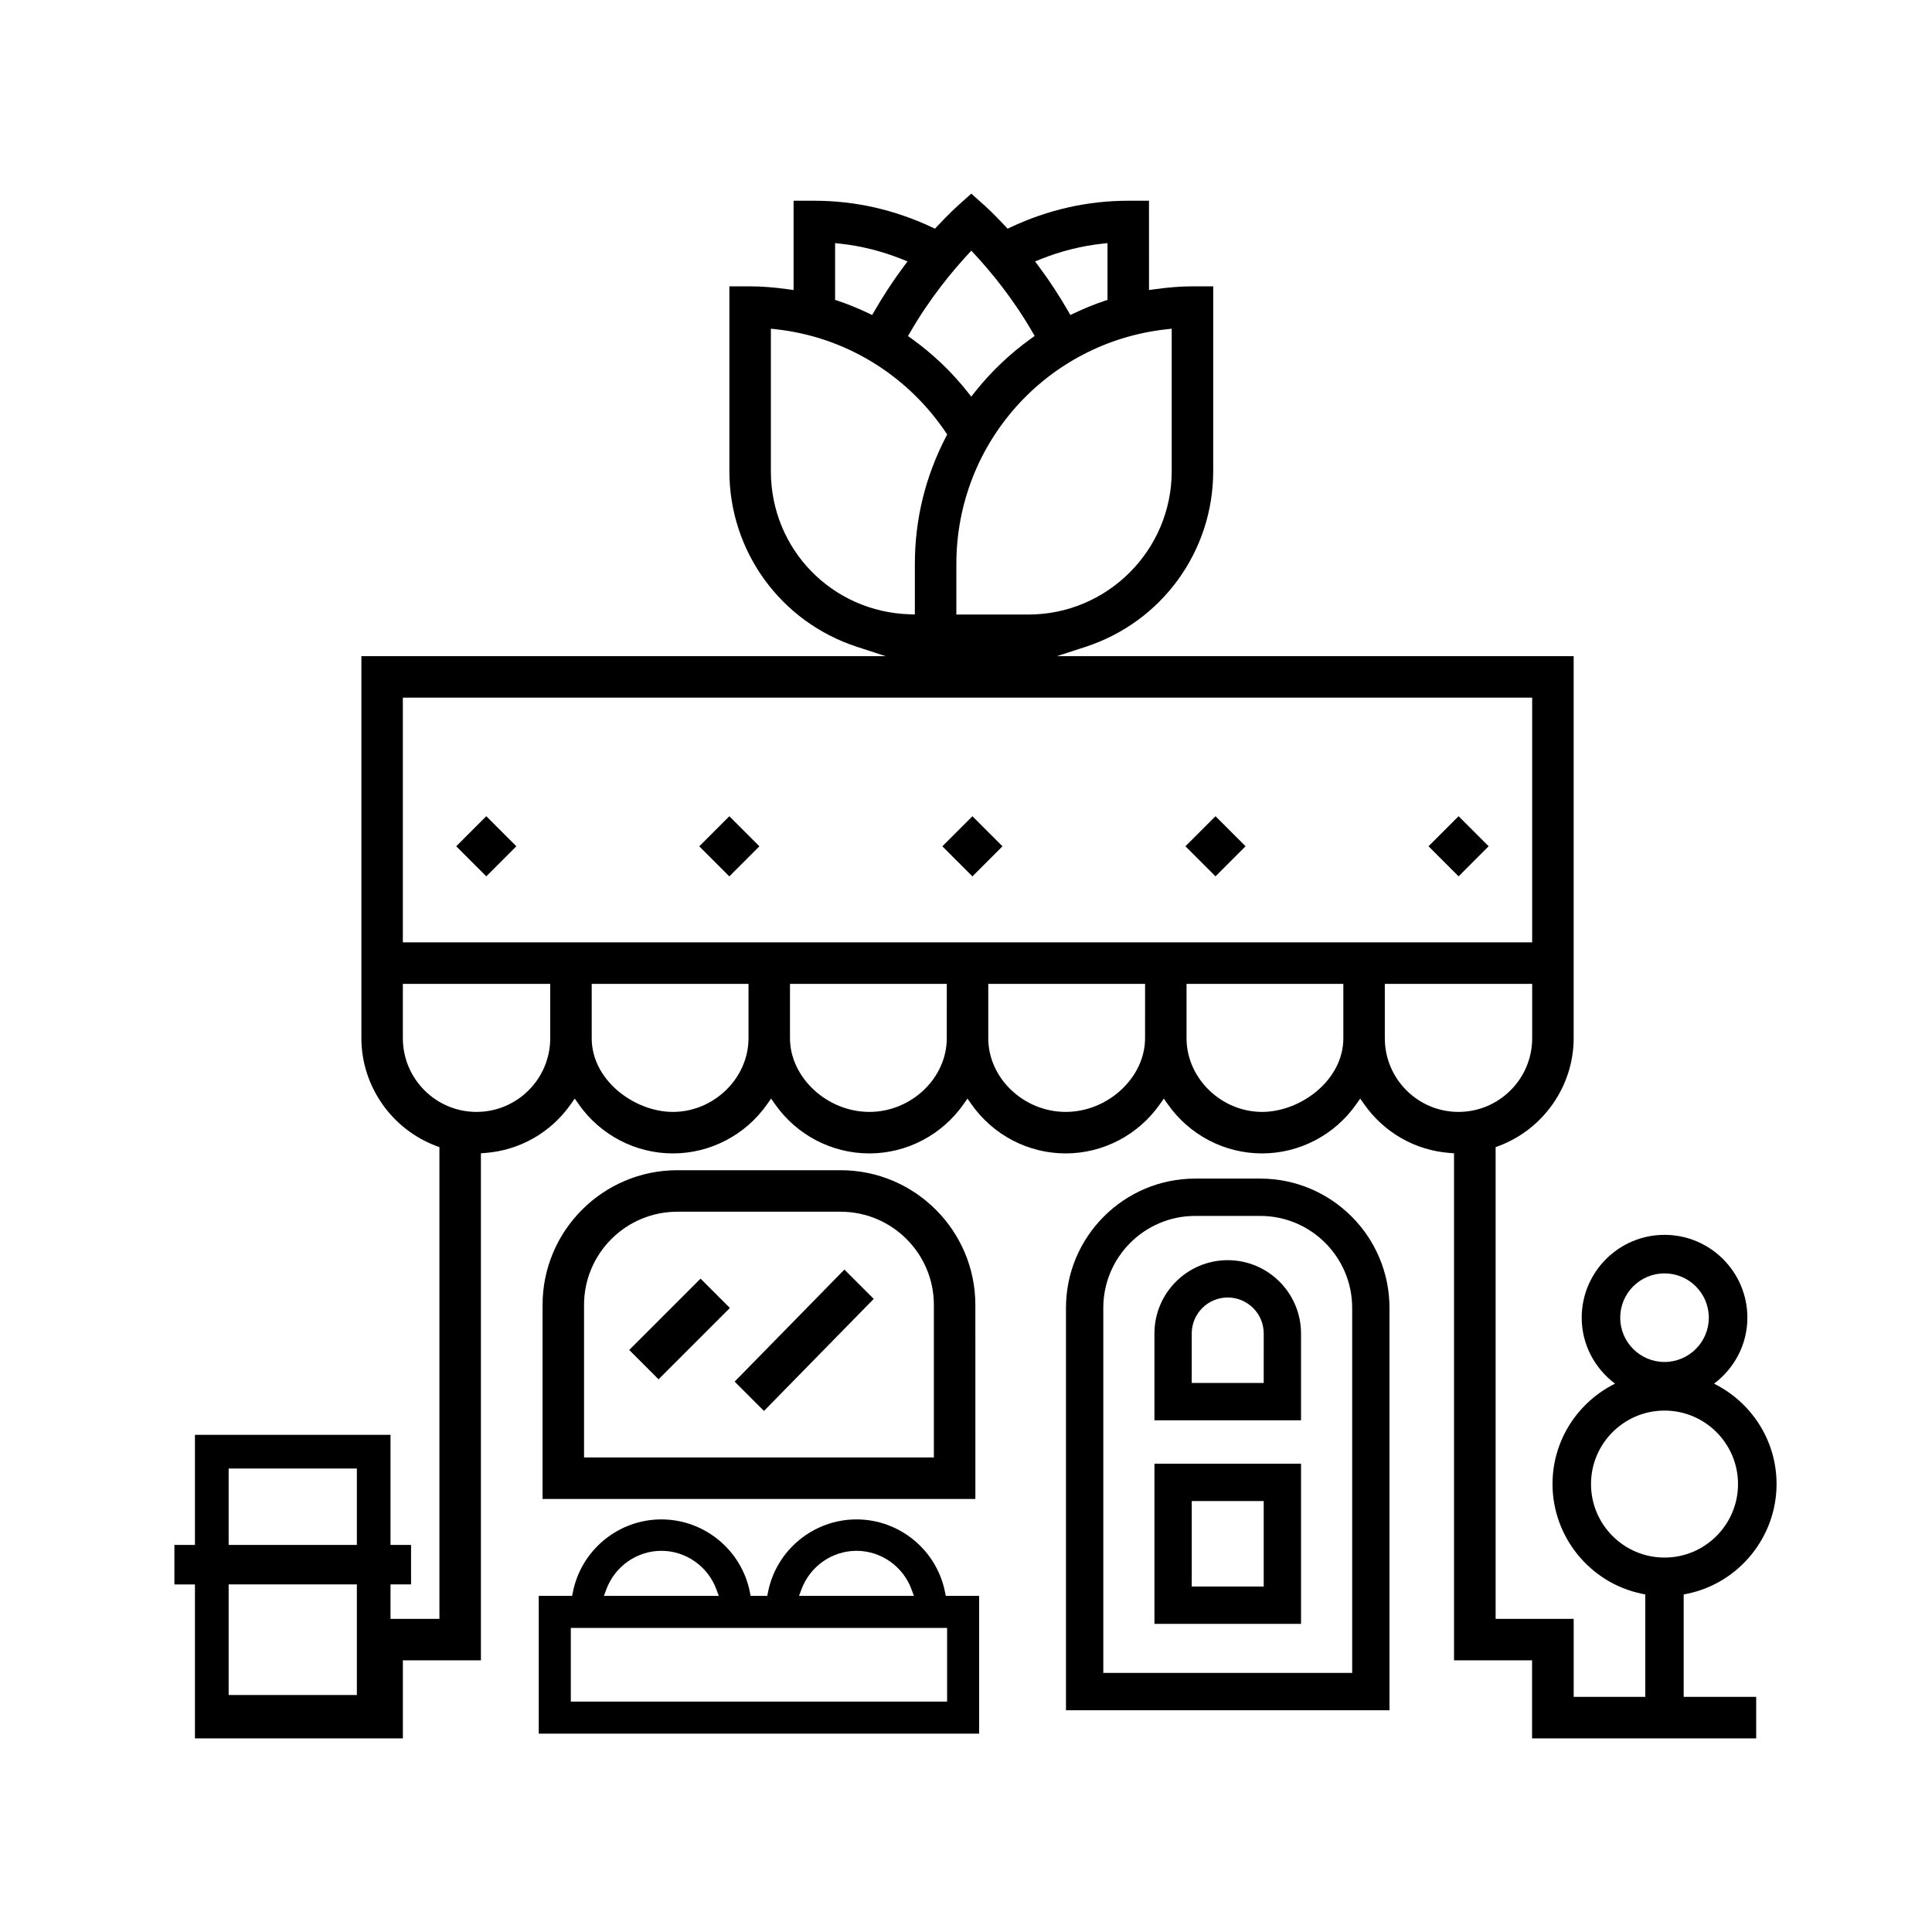 <?xml version="1.0" encoding="UTF-8"?>
<!-- Uploaded to: ICON Repo, www.iconrepo.com, Generator: ICON Repo Mixer Tools -->
<svg fill="#000000" width="800px" height="800px" version="1.1" viewBox="144 144 512 512" xmlns="http://www.w3.org/2000/svg">
 <g>
  <path d="m591.23 566.34c13.66-2.856 23.578-15.074 23.578-29.055 0-11.656-6.769-21.738-16.57-26.598 5.332-4.012 8.836-10.328 8.836-17.492 0-12.102-9.848-21.949-21.957-21.949-12.102 0-21.949 9.848-21.949 21.949 0 7.168 3.5 13.48 8.832 17.492-9.801 4.856-16.57 14.938-16.57 26.598 0 13.98 9.922 26.199 23.582 29.055l1.004 0.211v27.141h-18.973v-20.68h-20.688v-125l0.816-0.312c11.879-4.449 19.863-15.93 19.863-28.566l0.004-101.25h-136.94l7.551-2.453c20.254-6.594 33.859-25.305 33.859-46.566l0.004-48.98h-5.496c-3.039 0-6.242 0.246-10.09 0.777l-1.43 0.195-0.004-23.66h-5.496c-10.758 0-21.234 2.363-31.145 7.019l-0.832 0.387-0.625-0.676c-3.133-3.367-5.234-5.25-5.324-5.332l-3.668-3.281-3.668 3.281c-0.09 0.082-2.191 1.965-5.332 5.336l-0.625 0.672-0.832-0.387c-9.91-4.656-20.391-7.019-31.145-7.019h-5.496v23.66l-1.43-0.195c-3.848-0.527-7.055-0.777-10.09-0.777h-5.496v48.98c0 21.262 13.609 39.977 33.859 46.566l7.551 2.453h-138.93v101.25c0 12.641 7.984 24.117 19.863 28.566l0.816 0.309v125h-12.961v-9.125h5.445v-10.461l-5.445 0.004v-29.18l-51.828-0.004v29.18l-5.445 0.004v10.461h5.445v40.797h55.102v-20.68h20.68v-134.37l1.164-0.09c9.129-0.695 17.391-5.406 22.668-12.941l1.031-1.473 1.031 1.473c5.727 8.184 15.07 13.062 24.988 13.062 9.922 0 19.262-4.883 24.988-13.062l1.031-1.473 1.031 1.473c5.727 8.184 15.07 13.062 24.992 13.062s19.262-4.883 24.988-13.062l1.031-1.473 1.031 1.473c5.727 8.184 15.07 13.062 24.988 13.062 9.922 0 19.262-4.883 24.988-13.062l1.031-1.473 1.031 1.473c5.727 8.184 15.07 13.062 24.992 13.062s19.262-4.883 24.988-13.059l1.031-1.473 1.031 1.473c5.281 7.531 13.543 12.246 22.668 12.938l1.164 0.09v134.37h20.68v20.68h59.395v-10.992h-19.215v-27.141zm-352.66 26.852h-33.977v-29.305h33.977zm0-39.766h-33.977v-20.258h33.977zm214.55-322.16 1.395-0.156v37.762c0 20.945-17.043 37.988-37.988 37.988h-19.086l0.004-13.41c0-31.957 23.938-58.688 55.676-62.184zm-33.289-18.598c5.25-2.102 10.727-3.477 16.273-4.09l1.395-0.156v15.047l-0.863 0.293c-2.602 0.871-5.188 1.926-7.918 3.219l-1.055 0.5-0.578-1.004c-2.41-4.176-5.027-8.172-7.801-11.879l-0.984-1.316zm-34.629 19.402c5.231-9.062 11.199-16.227 15.285-20.641l0.926-0.996 0.926 0.996c4.098 4.422 10.082 11.594 15.285 20.621l0.57 0.988-0.934 0.664c-5.613 4.031-10.621 8.793-14.879 14.16l-0.988 1.246-0.988-1.246c-4.242-5.356-9.234-10.113-14.848-14.141l-0.934-0.664zm-19.895-23.648 1.395 0.156c5.547 0.609 11.023 1.988 16.273 4.09l1.527 0.609-0.984 1.316c-2.766 3.699-5.387 7.699-7.805 11.879l-0.578 1.008-1.055-0.504c-2.637-1.25-5.305-2.336-7.918-3.219l-0.855-0.293zm-17.02 60.449v-37.762l1.395 0.156c18.176 2 34.547 11.93 44.914 27.25l0.418 0.613-0.344 0.672c-5.457 10.551-8.223 21.871-8.223 33.648v13.391l-1.289-0.039c-20.672-0.609-36.871-17.266-36.871-37.93zm-58.473 150.27c0 10.77-8.758 19.527-19.527 19.527s-19.527-8.758-19.527-19.527v-14.402h39.055zm52.547 0c0 10.586-9.168 19.527-20.031 19.527-10.16 0-21.523-8.348-21.523-19.527v-14.402h41.555zm52.543 0c0 10.586-9.402 19.527-20.523 19.527-11.203 0-21.027-9.129-21.027-19.527v-14.402h41.555zm52.547 0c0 10.398-9.824 19.527-21.027 19.527-11.125 0-20.523-8.941-20.523-19.527v-14.402h41.555zm52.547 0c0 11.18-11.367 19.527-21.523 19.527-10.855 0-20.031-8.941-20.031-19.527v-14.402h41.555zm-249.24-25.402v-64.852h299.28v64.852zm260.23 25.402v-14.402h39.055v14.402c0 10.77-8.758 19.527-19.527 19.527-10.77 0-19.527-8.754-19.527-19.527zm74.121 62.32c6.473 0 11.742 5.266 11.742 11.738s-5.269 11.738-11.742 11.738c-6.473 0-11.738-5.266-11.738-11.738s5.266-11.738 11.738-11.738zm0 75.312c-10.742 0-19.477-8.734-19.477-19.477 0-10.742 8.734-19.477 19.477-19.477 10.746 0 19.48 8.734 19.48 19.477 0.004 10.738-8.734 19.477-19.48 19.477z"/>
  <path d="m477.98 456.34h-17.234c-18.883 0-34.25 15.367-34.25 34.25v106.65h85.734l-0.004-106.65c-0.004-18.883-15.363-34.25-34.246-34.25zm24.352 131h-65.945v-96.754c0-13.426 10.926-24.355 24.359-24.355h17.234c13.43 0 24.359 10.926 24.359 24.355v96.754z"/>
  <path d="m449.94 574.34h38.848v-42.438h-38.848zm9.887-32.547h19.07v22.652h-19.07z"/>
  <path d="m469.36 477.96c-10.711 0-19.422 8.711-19.422 19.422v23.008h38.848v-23c-0.004-10.711-8.715-19.43-19.426-19.43zm9.531 32.543h-19.07v-13.113c0-5.262 4.277-9.539 9.539-9.539s9.539 4.277 9.539 9.539l-0.004 13.113z"/>
  <path d="m338.69 510.14 7.773 7.773 29.082-29.691-7.773-7.773z"/>
  <path d="m318.52 509.53-7.773-7.773 18.906-18.906 7.773 7.773z"/>
  <path d="m402.48 489.83c0-19.688-16.016-35.711-35.703-35.711h-43.289c-19.688 0-35.703 16.02-35.703 35.711v51.41h114.7zm-10.988 40.414h-92.715v-40.414c0-13.629 11.082-24.711 24.711-24.711h43.289c13.629 0 24.711 11.082 24.711 24.711v40.414z"/>
  <path d="m394.44 565.92c-2.215-11.164-12.078-19.262-23.453-19.262s-21.242 8.098-23.457 19.262l-0.203 1.012h-4.398l-0.203-1.012c-2.215-11.164-12.078-19.262-23.453-19.262s-21.234 8.098-23.453 19.262l-0.203 1.012h-8.844v36.496h116.71v-36.496h-8.844zm-38.059-0.68c2.254-6.137 8.121-10.258 14.605-10.258 6.481 0 12.348 4.121 14.594 10.258l0.625 1.691h-30.457zm-51.711 0c2.254-6.137 8.121-10.258 14.602-10.258 6.481 0 12.348 4.121 14.594 10.258l0.625 1.691h-30.449zm90.324 29.703h-99.723v-19.523h99.723z"/>
  <path d="m272.87 376.24-7.969-7.969 7.969-7.969 7.969 7.969z"/>
  <path d="m337.28 376.25-7.969-7.969 7.969-7.969 7.969 7.969z"/>
  <path d="m401.7 376.25-7.969-7.969 7.969-7.969 7.969 7.969z"/>
  <path d="m466.12 376.24-7.969-7.969 7.969-7.969 7.969 7.969z"/>
  <path d="m530.54 376.24-7.969-7.969 7.969-7.969 7.969 7.969z"/>
 </g>
</svg>